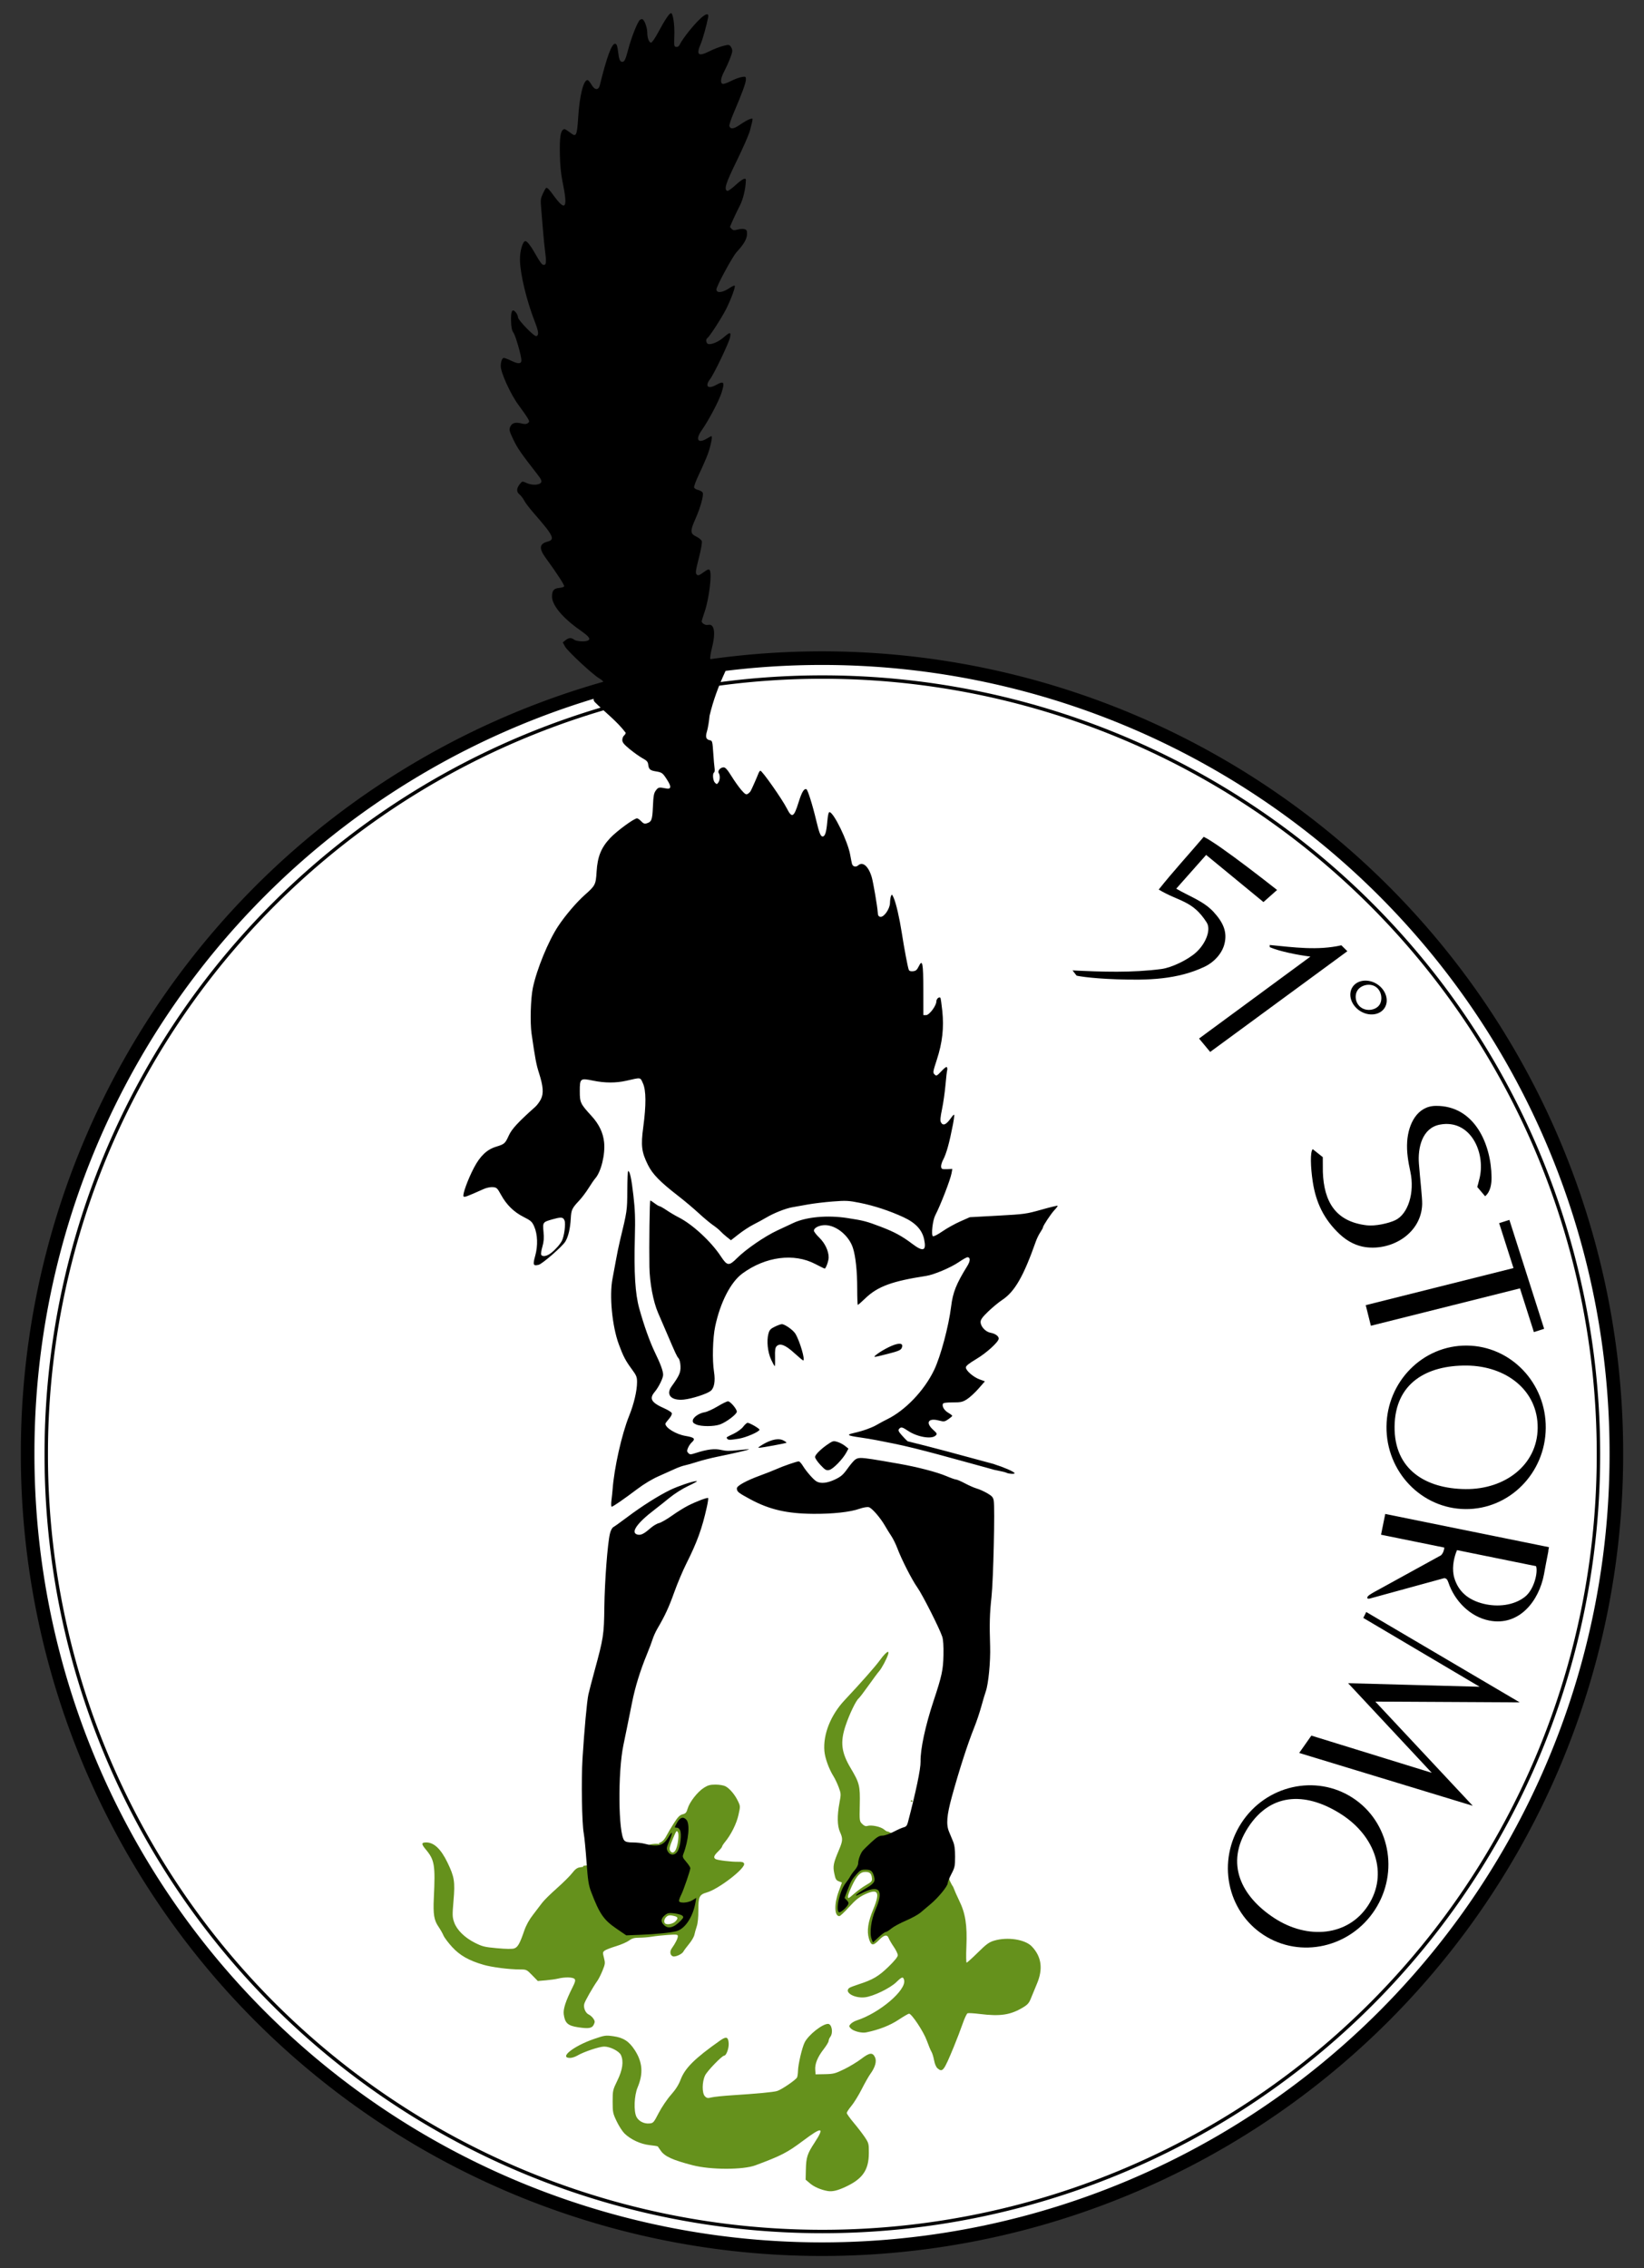 <?xml version="1.0" encoding="UTF-8" standalone="no"?>
<!-- Created with Inkscape (http://www.inkscape.org/) -->
<svg
   xmlns:dc="http://purl.org/dc/elements/1.1/"
   xmlns:cc="http://web.resource.org/cc/"
   xmlns:rdf="http://www.w3.org/1999/02/22-rdf-syntax-ns#"
   xmlns:svg="http://www.w3.org/2000/svg"
   xmlns="http://www.w3.org/2000/svg"
   xmlns:sodipodi="http://sodipodi.sourceforge.net/DTD/sodipodi-0.dtd"
   xmlns:inkscape="http://www.inkscape.org/namespaces/inkscape"
   id="svg2"
   sodipodi:version="0.32"
   inkscape:version="0.45.1"
   width="1450"
   height="2000"
   version="1.0"
   sodipodi:docbase="C:\Documents and Settings\Flanker\Desktop\Temporanei\Stemmi SA"
   sodipodi:docname="51°Stormo-Patch.svg"
   inkscape:output_extension="org.inkscape.output.svg.inkscape">
  <rect width="100%" height="100%" fill="#333333" stroke="none"/>
  <defs
     id="defs5" />
  <sodipodi:namedview
     inkscape:window-height="1005"
     inkscape:window-width="1280"
     inkscape:pageshadow="2"
     inkscape:pageopacity="0.0"
     guidetolerance="10.0"
     gridtolerance="10.0"
     objecttolerance="10.0"
     borderopacity="1.0"
     bordercolor="#666666"
     pagecolor="#ffffff"
     id="base"
     inkscape:zoom="0.404"
     inkscape:cx="725"
     inkscape:cy="1000"
     inkscape:window-x="0"
     inkscape:window-y="0"
     inkscape:current-layer="svg2"
     inkscape:showpageshadow="false"
     width="1450px"
     height="2000px" />
  <path
     sodipodi:type="arc"
     style="fill:#ffffff;fill-opacity:1;stroke:#000000;stroke-width:12;stroke-linecap:butt;stroke-linejoin:miter;stroke-miterlimit:4;stroke-dasharray:none;stroke-opacity:1"
     id="path5139"
     sodipodi:cx="735.36212"
     sodipodi:cy="1314.337"
     sodipodi:rx="700.62061"
     sodipodi:ry="700.62061"
     d="M 1435.983 1314.337 A 700.621 700.621 0 1 1  34.742,1314.337 A 700.621 700.621 0 1 1  1435.983 1314.337 z"
     transform="translate(-10.362,-32.549)" />
  <path
     transform="matrix(0.977,0,0,0.977,6.857,-1.772)"
     d="M 1435.983 1314.337 A 700.621 700.621 0 1 1  34.742,1314.337 A 700.621 700.621 0 1 1  1435.983 1314.337 z"
     sodipodi:ry="700.62061"
     sodipodi:rx="700.62061"
     sodipodi:cy="1314.337"
     sodipodi:cx="735.36212"
     id="path6110"
     style="fill:none;fill-opacity:1;stroke:#000000;stroke-width:3.072;stroke-linecap:butt;stroke-linejoin:miter;stroke-miterlimit:4;stroke-dasharray:none;stroke-opacity:1"
     sodipodi:type="arc" />
  <path
     style="fill:#65911c;fill-opacity:1"
     d="M 783.1,1456.56 C 782.025,1456.678 779.415,1459.293 776.131,1463.81 C 771.969,1469.536 759.643,1483.494 745.006,1499.091 C 732.652,1512.256 725.898,1529.191 727.1,1543.935 C 727.61,1550.186 731.109,1559.865 735.256,1566.466 C 736.511,1568.463 738.528,1572.721 739.725,1575.935 C 741.828,1581.579 741.85,1582.065 740.381,1589.81 C 738.262,1600.983 738.438,1610.051 740.881,1615.435 C 743.501,1621.208 743.375,1623.139 739.944,1631.247 C 734.99,1642.956 734.497,1645.509 735.85,1652.029 C 736.868,1656.933 737.473,1657.987 739.819,1658.872 L 742.6,1659.935 L 739.663,1667.935 C 735.603,1679.06 735.909,1689.591 740.288,1689.591 C 741.035,1689.591 744.884,1685.991 748.85,1681.591 C 754.41,1675.424 757.553,1672.893 762.506,1670.529 C 774.441,1664.833 776.54,1668.245 770.319,1683.247 C 765.564,1694.712 764.378,1702.615 766.413,1709.466 C 768.298,1715.816 770.026,1716.043 775.35,1710.591 C 779.837,1705.996 782.502,1705.514 783.85,1709.06 C 784.367,1710.42 786.375,1713.858 788.319,1716.685 C 790.263,1719.511 791.85,1722.813 791.85,1724.029 C 791.85,1725.483 789.029,1728.975 783.6,1734.247 C 774.945,1742.653 769.72,1745.723 757.256,1749.716 C 753.459,1750.933 749.788,1752.347 749.1,1752.872 C 744.174,1756.632 753.41,1762.193 762.85,1761.154 C 770.144,1760.351 785.06,1753.155 790.6,1747.747 C 795.5,1742.965 796.585,1742.668 797.413,1745.966 C 799.605,1754.701 775.81,1774.99 755.725,1781.497 C 753.729,1782.144 751.295,1783.543 750.319,1784.622 C 748.644,1786.473 748.648,1786.689 750.256,1788.466 C 752.563,1791.014 759.88,1792.943 764.006,1792.091 C 775.245,1789.771 784.885,1786.004 792.506,1780.966 C 796.991,1778.002 801.152,1775.591 801.756,1775.591 C 804.11,1775.591 814.602,1791.439 817.413,1799.247 C 818.966,1803.564 820.822,1808.021 821.538,1809.154 C 822.254,1810.286 823.294,1813.661 823.85,1816.654 C 824.482,1820.057 825.655,1822.746 826.975,1823.841 C 831.411,1827.52 832.429,1826.166 841.131,1805.091 C 843.857,1798.491 847.423,1789.18 849.069,1784.404 C 850.715,1779.628 852.667,1775.502 853.413,1775.216 C 854.158,1774.93 858.96,1775.21 864.069,1775.841 C 882.26,1778.089 891.161,1776.756 902.131,1770.185 C 906.372,1767.644 907.649,1766.192 909.256,1762.091 C 910.335,1759.341 912.712,1753.568 914.538,1749.279 C 920.111,1736.184 918.663,1725.386 910.1,1716.341 C 904.193,1710.101 888.629,1707.687 876.85,1711.185 C 872.348,1712.522 870.003,1714.233 862.444,1721.685 C 857.477,1726.581 853.027,1730.591 852.569,1730.591 C 852.111,1730.591 852.017,1724.179 852.35,1716.341 C 853.145,1697.618 851.516,1687.134 846.1,1676.091 C 844.078,1671.969 841.739,1666.632 840.631,1663.654 C 839.523,1662.182 838.6,1660.217 837.819,1658.654 C 837.518,1658.052 837.4,1657.264 837.1,1656.654 C 837.021,1656.492 836.933,1656.342 836.819,1656.216 C 836.794,1656.187 836.783,1656.15 836.756,1656.122 C 836.746,1656.113 836.736,1656.1 836.725,1656.091 C 836.644,1656.013 836.549,1655.956 836.444,1655.904 C 835.043,1655.203 832.575,1652.291 831.663,1650.466 C 830.932,1649.005 828.029,1645.915 826.194,1644.997 C 826.17,1644.986 819.488,1639.054 819.381,1638.841 C 818.73,1637.538 815.975,1637.579 815.975,1636.122 C 815.975,1633.987 811.329,1631.737 809.163,1630.654 C 805.677,1628.911 804.107,1626.798 800.944,1625.216 C 797.821,1623.655 796.477,1622.295 792.756,1620.435 C 791.485,1619.799 787.202,1616.341 786.631,1616.341 C 786.493,1616.341 786.32,1616.312 786.1,1616.247 C 786.04,1616.23 785.947,1616.207 785.881,1616.185 C 785.232,1615.968 784.365,1615.548 783.475,1615.06 C 782.37,1615.092 781.412,1614.556 779.819,1613.216 C 776.788,1610.666 768.564,1608.911 764.944,1610.06 C 763.523,1610.511 762.145,1609.98 760.444,1608.279 C 758.047,1605.882 758.018,1605.562 758.319,1591.466 C 758.679,1574.54 758.088,1572.215 750.256,1559.029 C 742.005,1545.134 740.936,1536.104 745.819,1521.529 C 749.146,1511.599 754.879,1499.658 757.256,1497.685 C 758.119,1496.969 762.05,1491.825 766.006,1486.247 C 769.962,1480.67 774.194,1474.966 775.413,1473.591 C 777.701,1471.01 782.042,1462.865 783.319,1458.747 C 783.744,1457.378 783.708,1456.666 783.288,1456.56 C 783.23,1456.545 783.172,1456.552 783.1,1456.56 z M 631.1,1573.591 C 626.393,1573.591 624.394,1574.132 620.819,1576.404 C 615.267,1579.931 608.186,1588.961 606.538,1594.654 C 605.492,1598.265 604.76,1599.104 602.038,1599.81 C 599.491,1600.47 597.856,1602.157 594.413,1607.529 C 591.995,1611.301 589.077,1616.213 587.944,1618.435 C 586.074,1622.101 584.063,1624.24 581.288,1625.091 C 581.297,1625.422 581.299,1625.745 581.288,1626.06 C 581.613,1626.192 581.638,1626.354 581.225,1626.56 C 581.257,1626.4 581.281,1626.239 581.288,1626.06 C 580.216,1625.625 575.849,1625.656 572.631,1626.622 C 572.609,1626.629 572.592,1626.647 572.569,1626.654 C 572.322,1626.729 572.081,1626.786 571.85,1626.872 C 571.806,1626.889 571.768,1626.918 571.725,1626.935 C 571.694,1626.947 571.662,1626.954 571.631,1626.966 C 571.417,1627.052 571.2,1627.15 571.006,1627.247 C 570.274,1627.613 569.007,1627.811 567.6,1627.904 C 567.131,1627.934 566.644,1627.954 566.163,1627.966 C 564.236,1628.016 562.324,1627.935 561.444,1627.935 C 560.561,1627.935 559.501,1628.209 558.444,1628.591 C 558.091,1628.718 557.728,1628.852 557.381,1628.997 C 555.995,1629.58 554.723,1630.264 553.944,1630.654 C 551.939,1631.656 550.164,1631.981 548.319,1632.622 C 548.011,1632.729 547.694,1632.837 547.381,1632.966 C 547.068,1633.095 546.766,1633.243 546.444,1633.404 C 543.809,1634.721 541.439,1635.546 538.913,1636.81 C 537.679,1637.427 533.178,1638.185 532.1,1638.185 C 531.94,1638.185 531.772,1638.191 531.6,1638.216 C 529.022,1638.588 525.282,1641.594 523.913,1642.279 C 523.351,1642.56 522.771,1642.851 522.194,1643.154 C 522.181,1643.16 522.175,1643.178 522.163,1643.185 C 521.597,1643.48 521.034,1643.769 520.444,1644.029 C 520.414,1644.042 520.38,1644.047 520.35,1644.06 C 520.077,1644.178 519.786,1644.302 519.506,1644.404 C 519.475,1644.415 519.444,1644.424 519.413,1644.435 C 519.133,1644.534 518.856,1644.639 518.569,1644.716 C 518.528,1644.727 518.485,1644.737 518.444,1644.747 C 518.165,1644.818 517.887,1644.86 517.6,1644.904 C 517.547,1644.912 517.497,1644.928 517.444,1644.935 C 517.279,1644.957 517.112,1644.954 516.944,1644.966 C 516.829,1644.974 516.717,1644.994 516.6,1644.997 C 516.537,1644.999 516.476,1644.997 516.413,1644.997 C 515.969,1644.997 515.223,1645.13 514.381,1645.31 L 514.35,1646.091 L 511.225,1646.591 C 508.998,1646.947 507.115,1648.372 504.694,1651.56 C 502.82,1654.026 496.702,1660.101 491.1,1665.06 C 485.499,1670.019 479.659,1675.795 478.131,1677.872 C 476.604,1679.949 473.012,1684.674 470.131,1688.372 C 466.649,1692.843 464.03,1697.604 462.319,1702.591 C 458.468,1713.811 456.702,1716.942 453.6,1718.029 C 451.783,1718.665 446.582,1718.604 438.475,1717.872 C 427.434,1716.876 425.383,1716.366 418.881,1713.091 C 409.782,1708.509 402.943,1701.77 400.569,1695.029 C 398.947,1690.423 398.904,1688.736 400.006,1675.872 C 401.439,1659.143 400.773,1654.988 394.725,1642.435 C 388.943,1630.434 382.82,1624.591 375.975,1624.591 C 371.555,1624.591 371.445,1625.915 375.506,1630.747 C 383.29,1640.008 384.029,1644.379 382.631,1673.591 C 381.942,1687.988 382.788,1693.153 386.788,1698.966 C 388.362,1701.254 390.32,1704.71 391.131,1706.622 C 391.943,1708.535 395.393,1713.124 398.819,1716.841 C 405.661,1724.265 413.487,1728.705 426.35,1732.466 C 433.795,1734.643 448.974,1736.591 458.6,1736.591 C 464.289,1736.591 464.536,1736.716 469.381,1741.685 L 474.35,1746.779 L 481.35,1746.185 C 485.2,1745.861 490.15,1745.16 492.35,1744.622 C 498.299,1743.169 505.416,1743.344 506.788,1744.997 C 507.717,1746.117 507.352,1747.647 505.038,1752.247 C 498.906,1764.437 496.59,1771.549 497.225,1776.185 C 498.286,1783.928 500.84,1786.226 509.975,1787.591 C 519.236,1788.975 522.174,1788.465 523.694,1785.279 C 524.847,1782.862 524.789,1782.146 523.381,1779.997 C 522.483,1778.627 520.69,1777 519.381,1776.404 C 516.397,1775.044 514.432,1770.466 515.319,1766.935 C 515.953,1764.41 522.751,1752.491 527.069,1746.341 C 528.133,1744.825 530.107,1740.833 531.475,1737.466 C 533.78,1731.793 533.876,1730.986 532.694,1726.372 C 531.513,1721.764 531.561,1721.266 533.381,1719.935 C 534.463,1719.144 538.981,1717.412 543.413,1716.06 C 547.845,1714.708 552.988,1712.465 554.85,1711.091 C 557.515,1709.125 559.456,1708.591 563.881,1708.591 C 566.974,1708.591 571.924,1708.19 574.913,1707.685 C 577.901,1707.18 584.288,1706.477 589.1,1706.154 C 597.001,1705.622 597.852,1705.756 597.85,1707.341 C 597.848,1709.194 595.601,1713.685 592.538,1717.935 C 590.538,1720.709 590.953,1724.041 593.444,1724.997 C 595.551,1725.806 601.498,1723.166 602.725,1720.872 C 603.283,1719.829 605.542,1716.771 607.756,1714.091 C 609.971,1711.411 612.066,1707.84 612.413,1706.154 C 612.759,1704.468 613.718,1701.066 614.538,1698.591 C 615.467,1695.785 615.988,1690.514 615.944,1684.591 C 615.854,1672.625 616.791,1670.582 623.288,1668.747 C 633.816,1665.774 657.819,1647.238 656.288,1643.247 C 655.797,1641.97 654.504,1641.571 651.006,1641.654 C 645.177,1641.792 632.757,1640.287 631.1,1639.247 C 629.047,1637.959 629.653,1636.175 633.35,1632.591 C 635.275,1630.725 636.85,1628.783 636.85,1628.279 C 636.85,1627.774 638.023,1625.942 639.444,1624.216 C 644.813,1617.696 649.612,1608.056 651.319,1600.372 C 653.028,1592.679 653.034,1592.607 650.788,1587.966 C 648.038,1582.286 643.521,1576.976 639.756,1575.029 C 638.215,1574.232 634.32,1573.591 631.1,1573.591 z M 803.538,1587.216 C 803.425,1587.716 803.306,1588.223 803.194,1588.716 C 803.949,1588.566 804.704,1588.416 805.475,1588.247 C 805.528,1588.236 805.578,1588.228 805.631,1588.216 C 805.586,1588.198 805.551,1588.171 805.506,1588.154 C 805.115,1588 804.736,1587.862 804.381,1587.685 C 804.076,1587.532 803.826,1587.371 803.538,1587.216 z M 596.975,1614.622 C 597.27,1614.629 597.536,1615.027 597.913,1615.622 C 599.041,1617.406 598.103,1625.87 596.288,1630.341 C 594.819,1633.956 592.463,1634.555 590.944,1631.716 C 590.19,1630.308 590.675,1628.055 593.006,1622.466 C 595.5,1616.488 596.326,1614.607 596.975,1614.622 z M 763.194,1650.591 C 767.152,1650.591 768.582,1651.927 769.038,1656.06 C 769.329,1658.705 768.783,1659.34 763.85,1662.185 C 760.825,1663.929 756.286,1667.202 753.756,1669.466 C 751.227,1671.73 748.864,1673.591 748.506,1673.591 C 747.1,1673.591 748.019,1670.148 751.225,1663.279 C 755.593,1653.919 758.724,1650.591 763.194,1650.591 z M 590.725,1688.904 C 591.439,1688.864 592.24,1688.963 593.256,1689.154 C 597.968,1690.038 598.571,1691.191 595.788,1694.154 C 593.598,1696.485 588.147,1697.544 586.538,1695.935 C 585.279,1694.676 585.859,1691.902 587.756,1690.185 C 588.647,1689.379 589.535,1688.969 590.725,1688.904 z M 730.288,1784.591 C 725.295,1784.591 713.107,1794.243 709.725,1800.872 C 707.441,1805.351 703.953,1820.236 703.819,1826.091 C 703.768,1828.291 703.412,1830.817 703.038,1831.716 C 702.16,1833.827 689.391,1842.57 685.413,1843.779 C 682.117,1844.78 667.681,1846.126 645.35,1847.56 C 637.65,1848.054 629.647,1848.9 627.538,1849.435 C 624.282,1850.26 623.412,1850.122 621.788,1848.497 C 619.064,1845.774 619.124,1835.727 621.913,1829.966 C 623.808,1826.05 636.835,1812.591 638.725,1812.591 C 640.623,1812.591 643.014,1805.959 642.694,1801.591 C 642.282,1795.984 640.531,1795.451 635.1,1799.279 C 612.847,1814.962 604.225,1823.5 600.381,1833.56 C 598.52,1838.43 595.945,1842.481 591.694,1847.279 C 588.373,1851.026 583.571,1858.141 581.006,1863.091 C 576.522,1871.746 576.198,1872.109 572.663,1872.404 C 568.001,1872.793 563.333,1870.396 561.381,1866.622 C 558.807,1861.643 559.338,1847.789 562.381,1840.56 C 567.509,1828.378 566.739,1818.34 559.881,1807.747 C 554.827,1799.939 549.814,1796.695 540.944,1795.466 C 534.191,1794.53 533.354,1794.651 524.038,1797.841 C 505.983,1804.023 492.607,1814.591 502.85,1814.591 C 504.436,1814.591 507.277,1813.672 509.163,1812.56 C 514.821,1809.221 528.632,1804.591 532.913,1804.591 C 538.101,1804.591 546.107,1808.645 547.663,1812.06 C 550.186,1817.598 549.163,1825.001 544.6,1834.372 C 540.465,1842.865 540.35,1843.362 540.35,1853.091 C 540.35,1862.512 540.557,1863.525 543.944,1870.591 C 545.921,1874.716 549.026,1879.506 550.819,1881.247 C 556.293,1886.565 565.039,1890.631 572.85,1891.466 C 576.682,1891.876 579.97,1892.409 580.163,1892.654 C 580.356,1892.898 581.511,1894.57 582.756,1896.372 C 586.286,1901.483 593.143,1904.618 610.85,1909.216 C 626.814,1913.362 655.355,1913.389 666.35,1909.279 C 689.294,1900.703 694.276,1898.134 708.35,1887.591 C 725.226,1874.949 727.558,1875.378 718.35,1889.466 C 711.937,1899.278 711.01,1902.197 710.756,1913.529 L 710.569,1921.966 L 714.475,1925.279 C 718.103,1928.348 723.937,1930.875 729.85,1931.935 C 734.005,1932.679 738.446,1931.664 745.569,1928.372 C 760.827,1921.321 766.267,1913.491 766.319,1898.497 C 766.347,1890.279 766.22,1889.685 762.756,1884.497 C 760.767,1881.518 756.38,1875.82 753.006,1871.81 C 749.633,1867.8 746.85,1863.896 746.85,1863.154 C 746.85,1862.411 748.685,1859.607 750.913,1856.935 C 753.14,1854.263 757.209,1847.694 759.944,1842.31 C 762.679,1836.926 766.136,1830.791 767.663,1828.685 C 771.949,1822.767 773.416,1817.505 771.725,1813.966 C 769.618,1809.557 766.897,1809.879 759.725,1815.372 C 756.217,1818.059 749.447,1822.161 744.663,1824.497 C 736.74,1828.365 735.221,1828.78 727.663,1828.935 L 719.35,1829.091 L 719.038,1825.185 C 718.608,1819.933 721.085,1813.835 726.444,1806.935 C 728.879,1803.799 730.85,1800.521 730.85,1799.622 C 730.85,1798.724 731.511,1797.096 732.319,1796.029 C 735.049,1792.419 733.662,1784.591 730.288,1784.591 z "
     id="path2167" />
  <path
     style="fill:#000000;fill-opacity:1"
     d="M 591.844,11.594 C 590.404,11.594 586.33,17.649 580.906,27.844 C 578.035,33.24 575.076,37.594 574.281,37.594 C 572.438,37.594 570.875,33.524 570.875,28.656 C 570.875,24.632 568.628,18.166 566.844,17.062 C 566.261,16.703 565.171,16.927 564.406,17.562 C 562.229,19.369 556.818,33.102 553.938,44.094 C 551.924,51.776 550.885,54.165 549.469,54.438 C 547.061,54.901 546.152,53.301 545.375,47.156 C 544.488,40.145 543.963,38.594 542.406,38.594 C 539.457,38.594 535.026,50.722 529.062,75.094 C 527.901,79.839 524.532,79.637 521.688,74.656 C 520.414,72.427 518.83,70.598 518.156,70.594 C 514.59,70.571 511.145,84.465 509.938,103.75 C 508.998,118.762 508.187,120.819 504.375,118.031 C 498.017,113.382 497.883,113.326 496.469,114.5 C 494.226,116.361 493.542,122.214 493.812,136.594 C 493.979,145.453 494.766,153.531 496.125,160.094 C 501.073,183.979 498.957,187.116 488.062,172.094 C 484.547,167.246 483.016,165.626 481.812,165.594 C 481.494,165.585 480.182,167.807 478.906,170.531 C 476.874,174.87 476.661,176.389 477.25,182.781 C 477.62,186.795 478.348,195.719 478.875,202.594 C 479.402,209.469 480.345,218.853 480.969,223.438 C 482.141,232.058 481.58,234.458 478.594,233.312 C 477.804,233.01 475.433,229.695 473.344,225.938 C 468.608,217.421 465.026,212.594 463.406,212.594 C 461,212.594 458.405,221.649 458.594,229.438 C 458.899,242.024 464.435,264.973 471.531,283.219 C 475.13,292.472 475.475,295.561 473.031,296.375 C 471.206,296.983 456.875,282.265 456.875,279.781 C 456.875,278.702 456.03,276.767 454.969,275.469 C 451.845,271.646 450.462,274.163 450.75,283.188 C 450.93,288.818 451.488,291.481 452.906,293.438 C 454.763,296 459.875,313.858 459.875,317.75 C 459.875,320.902 456.985,321.063 451.25,318.25 C 448.276,316.792 445.177,315.594 444.375,315.594 C 442.888,315.594 441.709,318.771 441.656,322.844 C 441.583,328.462 450.395,347.775 457.281,357.062 C 460.556,361.479 464.152,366.608 465.25,368.469 C 467.122,371.641 467.136,371.952 465.531,373.125 C 464.263,374.052 462.794,374.116 459.875,373.375 C 454.539,372.021 451.39,372.974 449.969,376.406 C 448.916,378.949 449.211,380.167 452.812,387.688 C 456.46,395.305 459.37,399.508 473.812,418.062 C 477.335,422.588 478.044,424.12 477.219,425.438 C 475.732,427.812 469.292,428.087 464.594,425.969 C 460.672,424.2 460.629,424.179 458.75,426.5 C 455.473,430.547 455.28,433.517 458.156,435.938 C 459.558,437.117 461.428,439.56 462.312,441.344 C 463.197,443.128 466.79,447.872 470.281,451.875 C 488.319,472.557 489.876,475.717 482.906,477.594 C 475.62,479.556 475.205,483.574 481.406,492.094 C 491.242,505.609 497.941,515.911 497.594,516.969 C 497.391,517.586 495.47,518.241 493.312,518.406 C 488.516,518.774 486.875,520.716 486.875,526.094 C 486.875,533.583 496.24,544.842 511.219,555.375 C 519.423,561.144 521.105,563.216 518.781,564.688 C 516.574,566.085 508.572,565.677 506.438,564.062 C 503.819,562.082 501.576,562.228 498.75,564.531 L 496.375,566.438 L 498.344,570.094 C 500.436,574.016 522.716,594.773 528.406,598.094 C 533.682,601.172 533.968,603.7 529.281,605.5 C 528.899,606.462 528.424,607.351 527.688,607.719 C 527.29,607.917 525.461,612.11 525.25,612.531 C 524.476,614.08 522.824,615.867 523.812,617.844 C 523.982,618.182 524.201,618.528 524.406,618.875 C 532.963,627.52 544.045,635.752 551.875,646.156 C 551.875,646.809 551.2,647.909 550.375,648.594 C 549.55,649.278 548.875,651.045 548.875,652.531 C 548.875,654.649 550.32,656.406 555.5,660.656 C 559.136,663.64 564.199,667.24 566.75,668.625 C 570.439,670.627 571.449,671.753 571.719,674.125 C 572.188,678.263 573.351,679.328 578.188,680.125 C 583.915,681.069 584.408,681.44 588.312,687.5 C 592.322,693.723 592.086,696.091 587.5,695.219 C 581.175,694.016 580.658,694.102 578.531,696.906 C 576.724,699.289 576.297,701.505 575.875,711.125 C 575.349,723.103 574.771,724.679 570.156,726.062 C 568.495,726.56 567.294,726.058 565.531,724.156 C 564.224,722.746 562.568,721.594 561.844,721.594 C 559.211,721.594 543.891,732.836 538.125,739 C 530.156,747.518 526.999,755.37 526.188,768.688 C 525.495,780.047 525.045,780.887 515.906,789 C 508.414,795.651 498.527,807.258 492.281,816.688 C 483.604,829.786 473.361,854.777 469.969,871.094 C 468.025,880.445 467.423,901.684 468.844,911.5 C 472.096,933.971 472.991,938.644 475.375,946.094 C 479.167,957.942 479.615,964.248 477.031,969.312 C 475.877,971.574 473.682,974.544 472.156,975.906 C 456.991,989.45 451.439,995.441 448.812,1001.156 C 445.483,1008.4 445.027,1008.821 437.562,1011.125 C 429.41,1013.641 423.47,1019.294 418,1029.719 C 412.566,1040.076 407.622,1053.747 408.875,1055 C 409.721,1055.846 411.599,1055.141 426.688,1048.406 C 429.148,1047.308 432.599,1046.607 434.688,1046.781 C 438.061,1047.063 438.639,1047.59 441.875,1053.5 C 446.718,1062.343 453.21,1068.73 461.812,1073.062 C 468.228,1076.293 469.277,1077.238 471.125,1081.406 C 474.194,1088.328 474.548,1098.424 472.031,1107.406 C 469.81,1115.336 470.252,1116.484 475.125,1115.25 C 478.383,1114.425 495.993,1099.088 498.594,1094.812 C 501.268,1090.415 502.916,1083.44 503.438,1074.219 C 503.858,1066.764 504.5,1065.38 510.875,1058.594 C 513.2,1056.119 516.927,1051.169 519.156,1047.594 C 521.385,1044.019 524.019,1040.201 525,1039.094 C 530.162,1033.269 533.923,1017.88 532.812,1007.156 C 531.949,998.811 528.374,991.305 521.75,984.062 C 511.884,973.274 511.382,972.289 511.375,962.219 C 511.367,950.829 511.758,950.526 523.094,952.875 C 533.375,955.006 543.24,955.042 552.375,952.969 C 565.688,949.947 564.587,949.765 567.062,955.219 C 569.891,961.452 569.978,974.296 567.344,993.906 C 565.141,1010.297 565.865,1015.889 571.531,1027.281 C 575.569,1035.399 582.165,1042.127 598.469,1054.75 C 603.919,1058.969 611.975,1065.779 616.375,1069.844 C 620.775,1073.909 626.4,1078.592 628.875,1080.281 C 631.35,1081.97 634.275,1084.369 635.375,1085.594 C 636.475,1086.818 639.026,1089.129 641.031,1090.719 L 644.688,1093.594 L 651.531,1088.25 C 655.301,1085.301 661.138,1081.478 664.5,1079.781 C 667.863,1078.084 673.038,1075.283 676,1073.531 C 682.659,1069.593 692.903,1065.532 698.875,1064.5 C 701.35,1064.072 707.425,1063.001 712.375,1062.094 C 717.325,1061.186 727.225,1059.99 734.375,1059.438 C 746.199,1058.523 748.37,1058.625 758.375,1060.625 C 770.962,1063.14 784.606,1067.628 796.906,1073.312 C 807.54,1078.226 813.331,1084.473 815.094,1092.875 C 817.224,1103.031 814.317,1104.117 804.625,1096.781 C 795.618,1089.964 788.93,1086.321 776.875,1081.719 C 764.27,1076.907 761.586,1076.224 747.375,1074.031 C 729.724,1071.309 711.077,1073.009 699.625,1078.406 C 697.284,1079.509 691,1082.453 685.656,1084.938 C 674.566,1090.093 657.91,1101.527 650.125,1109.312 C 642.928,1116.509 641.404,1116.34 635.812,1107.844 C 627.147,1094.678 610.714,1079.517 598.375,1073.312 C 595.625,1071.93 590.974,1069.17 588.031,1067.188 C 585.088,1065.204 582.25,1063.594 581.719,1063.594 C 581.187,1063.594 579.272,1062.469 577.469,1061.094 C 575.666,1059.719 573.905,1058.594 573.562,1058.594 C 572.966,1058.594 572.442,1098.267 572.781,1117.094 C 573.036,1131.243 576.143,1147.763 580.406,1157.594 C 582.434,1162.269 586.025,1170.594 588.375,1176.094 C 595.889,1193.678 596.989,1196.049 598.5,1197.719 C 599.351,1198.659 600.074,1201.639 600.188,1204.719 C 600.39,1210.243 599.148,1213.04 592.281,1222.562 C 587.008,1229.875 592.083,1235.257 603.156,1234.094 C 610.433,1233.33 623.339,1229.164 626.781,1226.469 C 629.951,1223.988 631.048,1217.755 629.75,1209.594 C 628.118,1199.332 628.608,1179.848 630.781,1169.594 C 635.287,1148.331 644.479,1130.474 654.812,1122.906 C 675.205,1107.973 700.204,1104.707 719.031,1114.531 C 723.299,1116.758 727.044,1118.594 727.375,1118.594 C 728.432,1118.594 730.875,1111.77 730.875,1108.812 C 730.875,1103.102 727.675,1096.265 722.719,1091.438 C 720.064,1088.852 717.875,1086.035 717.875,1085.188 C 717.875,1082.576 722.723,1080.203 727.906,1080.281 C 737.643,1080.428 748.784,1089.598 752.25,1100.312 C 754.679,1107.823 756.066,1120.872 756.062,1136.344 C 756.061,1144.181 756.305,1150.594 756.625,1150.594 C 756.945,1150.594 759.955,1147.943 763.312,1144.719 C 774.143,1134.319 786.936,1129.644 816.875,1125.062 C 823.716,1124.015 838.576,1117.732 845.625,1112.906 C 849.086,1110.537 852.52,1108.594 853.281,1108.594 C 855.978,1108.594 855.93,1111.835 853.156,1116.312 C 843.397,1132.062 840.42,1139.493 838.875,1152.094 C 836.747,1169.448 829.626,1196.068 823.906,1208 C 815.198,1226.167 798.425,1243.724 782.281,1251.562 C 777.379,1253.943 772.332,1257.049 770.656,1257.781 C 767.539,1259.143 762.733,1261.367 752.469,1263.719 C 749.729,1264.347 748.448,1264.862 748.875,1265.375 C 749.412,1266.02 752.641,1266.659 758.875,1267.531 C 768.763,1268.915 778.502,1270.919 788.281,1272.906 C 810.615,1277.445 840.438,1286.073 874.562,1295.375 C 875.777,1295.811 877.369,1296.19 879.562,1296.594 C 883.307,1297.283 887.05,1298.226 887.875,1298.688 C 889.484,1299.589 894.875,1299.899 894.875,1299.094 C 894.875,1297.736 884.467,1293.446 877.156,1291.188 C 877.136,1291.176 877.114,1291.167 877.094,1291.156 C 876.926,1291.068 876.751,1290.985 876.562,1290.938 C 875.808,1290.732 875.125,1290.548 874.375,1290.344 C 846.185,1282.662 820.911,1275.829 800.469,1270.844 C 799.168,1269.673 797.225,1267.666 795.562,1265.781 C 792.494,1262.303 791.984,1261.18 792.938,1260.031 C 794.614,1258.011 795.809,1258.235 800.719,1261.562 C 808.731,1266.992 821.385,1269.266 825.062,1265.938 C 826.814,1264.352 826.697,1264.115 822.781,1260.5 C 816.149,1254.377 818.808,1250.184 827.844,1252.5 C 832.669,1253.737 833.139,1253.662 836.406,1251.438 C 838.306,1250.144 839.871,1248.795 839.875,1248.438 C 839.879,1248.079 838.283,1246.863 836.344,1245.719 C 832.801,1243.628 830.74,1240.169 831.625,1237.844 C 831.952,1236.984 834.644,1236.594 840.281,1236.594 C 847.568,1236.594 848.985,1236.268 852.938,1233.75 C 855.383,1232.192 859.92,1228.025 863.031,1224.469 L 868.688,1218 L 864.031,1216.312 C 858.583,1214.35 851.875,1208.548 851.875,1205.781 C 851.875,1204.414 854.584,1202.234 861.156,1198.312 C 870.231,1192.897 880.875,1183.175 880.875,1180.312 C 880.875,1178.142 877.757,1175.916 873.688,1175.188 C 869.245,1174.392 864.875,1169.685 864.875,1165.688 C 864.875,1163.59 866.493,1161.348 871.625,1156.406 C 875.337,1152.831 880.906,1148.235 884,1146.188 C 895.001,1138.907 902.778,1125.392 913.625,1094.594 C 914.497,1092.119 916.244,1088.54 917.531,1086.625 C 918.818,1084.71 919.875,1082.761 919.875,1082.312 C 919.875,1080.876 926.972,1070.192 930.156,1066.844 C 931.848,1065.064 933.053,1063.428 932.812,1063.188 C 932.572,1062.947 926.132,1064.5 918.5,1066.656 C 905.2,1070.415 903.596,1070.647 880,1071.938 L 855.375,1073.281 L 846.969,1077 C 842.347,1079.036 835.294,1082.945 831.281,1085.719 C 827.133,1088.586 823.476,1090.472 822.812,1090.062 C 821.129,1089.022 822.575,1076.108 824.875,1071.656 C 829.645,1062.425 838.233,1040.246 839.281,1034.438 L 839.938,1030.75 L 835.156,1030.938 C 830.907,1031.084 830.346,1030.837 830.062,1028.844 C 829.887,1027.611 830.65,1024.911 831.75,1022.844 C 834.687,1017.325 837.298,1007.971 840.438,991.75 C 841.325,987.166 841.823,983.198 841.562,982.938 C 841.302,982.677 840.058,983.962 838.781,985.781 C 834.558,991.795 831.729,993.031 829.906,989.625 C 829.121,988.159 829.373,985.129 830.875,977.938 C 831.988,972.608 833.337,963.059 833.906,956.688 C 834.476,950.316 835.138,944.531 835.375,943.844 C 835.612,943.156 835.572,941.977 835.281,941.219 C 834.915,940.265 833.413,941.264 830.375,944.469 C 826.257,948.812 825.876,948.986 824.281,947.406 C 822.682,945.823 822.813,945.05 826.281,934.406 C 831.192,919.331 832.656,906.282 831.094,891.344 C 830.458,885.264 829.7,880.075 829.438,879.812 C 828.268,878.643 825.875,880.773 825.875,882.969 C 825.875,886.785 819.666,895.094 816.812,895.094 L 814.406,895.094 L 814.375,872.844 C 814.311,848.813 813.609,845.373 810.25,852.25 C 808.755,855.31 807.745,856.163 805.25,856.406 C 803,856.625 801.958,856.213 801.469,854.938 C 800.601,852.677 797.477,836.148 795.375,822.594 C 793.359,809.595 790.401,796.73 788.281,791.812 C 786.848,788.487 786.582,788.308 785.844,790.094 C 785.389,791.194 785.007,793.927 784.969,796.156 C 784.878,801.399 779.708,808.864 776.5,808.406 C 774.794,808.163 774.339,807.306 774.125,804.094 C 773.781,798.924 770.225,778.128 768.906,773.594 C 766.088,763.905 760.962,759.389 756.938,763.031 C 754.924,764.853 752.192,764.215 751.469,761.75 C 751.201,760.838 750.48,757.264 749.875,753.812 C 747.777,741.848 735.273,716.094 731.562,716.094 C 730.796,716.094 730.133,719.109 729.656,724.594 C 728.845,733.918 727.673,737.594 725.531,737.594 C 723.789,737.594 722.523,734.446 719.938,723.594 C 716.63,709.712 712.403,696.27 711.219,695.875 C 709.124,695.177 707.138,698.488 704.406,707.281 C 700.204,720.808 698.489,721.725 694,712.844 C 689.898,704.728 672.251,679.594 670.656,679.594 C 670.198,679.594 669.41,680.749 668.875,682.156 C 667.584,685.551 663.075,695.724 662.062,697.531 C 661.621,698.319 660.457,699.444 659.5,700.031 C 658.058,700.915 657.086,700.323 653.844,696.594 C 651.692,694.119 647.786,688.621 645.156,684.375 C 641.689,678.775 639.801,676.646 638.281,676.625 C 635.417,676.585 632.69,679.702 633.906,681.625 C 635.256,683.759 635.09,687.912 633.562,690 C 632.328,691.689 632.139,691.701 630.562,690.125 C 628.771,688.334 628.25,682.09 629.812,681.125 C 630.326,680.807 630.528,679.09 630.25,677.312 C 629.972,675.535 629.436,669.363 629.062,663.594 C 628.453,654.164 628.173,653.092 626.375,652.781 C 622.711,652.148 621.954,649.993 623.562,644.812 C 624.367,642.222 625.39,636.044 625.844,631.094 C 629.014,617.682 633.679,605.084 639.625,592.281 C 640.642,590.091 640.373,590.273 639.625,587.938 C 638.751,585.21 634.373,583.893 631.438,583.25 C 628.738,582.659 627.076,582.552 626.469,580.969 C 626.143,580.119 626.775,575.903 627.875,571.594 C 631.447,557.605 630.062,549.588 624.312,551.031 C 622.207,551.56 618.857,549.561 618.875,547.781 C 618.879,547.408 620.035,543.719 621.438,539.594 C 625.415,527.89 628.097,506.08 625.969,502.719 C 625.263,501.605 624.185,501.987 620.469,504.656 C 616.458,507.536 615.638,507.776 614.438,506.531 C 613.252,505.302 613.55,503.196 616.375,492.125 C 618.353,484.373 619.394,478.35 618.969,477.125 C 618.578,475.999 616.363,474.211 614.062,473.125 C 608.734,470.61 608.608,468.184 613.281,457.719 C 617.78,447.644 620.897,436.393 619.75,434.344 C 619.264,433.475 617.496,432.432 615.812,432.062 C 614.129,431.693 612.502,430.725 612.188,429.906 C 611.873,429.088 613.913,423.617 616.719,417.75 C 619.524,411.883 622.925,404.079 624.281,400.406 C 626.758,393.7 628.631,384.594 627.531,384.594 C 627.207,384.594 625.457,385.496 623.656,386.594 C 615.678,391.458 613.051,387.791 618.719,379.688 C 625.148,370.496 634.093,353.566 636.469,346.094 C 639.38,336.937 638.467,335.593 631.906,339.281 C 624.414,343.493 621.38,340.726 626.344,334.219 C 629.875,329.588 643.114,301.879 643.938,297.375 C 644.813,292.587 643.816,292.589 638.344,297.406 C 633.749,301.451 627.091,304.256 624.469,303.25 C 622.709,302.575 622.322,299.072 623.906,298.094 C 625.729,296.967 636.529,280.251 640.406,272.562 C 644.944,263.563 649.067,252.222 647.938,251.812 C 647.488,251.65 645.396,252.648 643.312,254.062 C 637.305,258.139 631.875,258.695 631.875,255.219 C 631.875,252.362 646.172,226.002 649.844,222.094 C 655.961,215.581 658.875,210.513 658.875,206.375 C 658.875,203.259 658.481,202.528 656.5,202.031 C 655.189,201.702 652.493,201.887 650.5,202.438 C 647.631,203.23 646.557,203.119 645.375,201.938 C 644.554,201.116 643.875,200.326 643.875,200.156 C 643.875,199.364 649.375,187.391 652.469,181.438 C 655.49,175.623 657.655,166.481 657.844,158.844 C 657.908,156.232 654.651,157.789 648.812,163.156 C 645.484,166.216 642.217,168.558 641.562,168.344 C 638.281,167.267 639.924,161.998 649.844,141.719 C 655.406,130.347 660.633,118.349 661.469,115.062 C 664.47,103.262 664.464,104.217 661.594,104.938 C 660.179,105.293 656.328,107.444 653.031,109.719 C 647.084,113.823 644.44,114.239 643.281,111.219 C 642.981,110.437 644.723,105.13 647.156,99.438 C 654.555,82.124 657.875,73.059 657.875,70.125 C 657.875,67.454 657.708,67.363 654.125,67.938 C 652.062,68.268 647.781,69.861 644.594,71.5 C 641.406,73.139 638.143,74.244 637.344,73.938 C 635.064,73.063 635.621,68.861 638.844,62.719 C 642.494,55.76 645.875,47.116 645.875,44.75 C 645.875,43.775 645.267,42.111 644.5,41.062 C 643.202,39.287 642.735,39.241 637.75,40.5 C 634.804,41.244 629.373,43.376 625.688,45.219 C 615.887,50.12 613.85,48.472 617.938,38.938 C 619.776,34.649 623.074,22.913 624.562,15.344 C 625.839,8.853 618.346,14.227 607.719,27.438 C 604.384,31.583 600.941,36.503 600.062,38.344 C 598.909,40.763 597.915,41.586 596.438,41.375 C 594.51,41.099 594.407,40.544 594.75,31.406 C 595.105,21.95 593.589,11.594 591.844,11.594 z M 1061.688,737.875 C 1048.496,753.423 1034.655,768.417 1021.975,784.386 C 1040.089,795.231 1051.842,793.784 1064.344,813.5 C 1068.358,819.83 1063.432,832.202 1054.781,839.938 C 1047.63,846.332 1033.492,853.235 1024.375,854.438 C 998.394,857.866 972.084,856.937 945.969,855.687 C 945.969,855.687 949.578,860.313 949.578,860.313 C 949.578,860.313 959.644,862.636 985.281,863.531 C 1011.878,864.46 1038.617,863.919 1062.875,852.219 C 1070.505,848.539 1077.65,841.115 1079.875,832.625 C 1082.646,822.053 1079.112,813.701 1070.5,804.25 C 1061.57,794.45 1048.377,790.135 1037.437,783.594 C 1037.437,783.594 1063.813,753.844 1063.813,753.844 C 1063.813,753.844 1114.375,795.406 1114.375,795.406 C 1114.375,795.406 1126.375,784.75 1126.375,784.75 C 1126.375,784.75 1075.393,744.36 1061.688,737.875 z M 1119.812,833.25 C 1119.812,833.25 1119.936,835.195 1119.936,835.195 C 1128.408,838.856 1144.293,842.064 1155.767,843.499 C 1155.767,843.499 1057.562,915.75 1057.562,915.75 C 1057.562,915.75 1067.375,927.562 1067.375,927.562 L 1188.375,838.75 C 1188.375,838.75 1183.074,833.53 1183.074,833.53 C 1162.082,838.305 1140.922,835.289 1119.812,833.25 z M 1266.25,975.125 C 1249.916,975.334 1242.167,991.075 1241.125,1006.531 C 1240.508,1015.683 1242.042,1024.419 1243.938,1033.25 C 1247.877,1051.605 1241.952,1070.547 1230.594,1075.938 C 1224.703,1078.733 1212.975,1081.303 1205.531,1080.438 C 1177.942,1077.23 1167.713,1059.66 1166.75,1033.438 L 1166.688,1020.312 C 1166.688,1020.312 1157.812,1013.281 1157.812,1013.281 C 1155.499,1015.573 1155.851,1028.783 1157.812,1041.844 C 1160.624,1060.567 1167.862,1075.37 1181.594,1088.25 C 1188.903,1095.107 1196.926,1098.671 1204.375,1099.688 C 1228.24,1102.944 1253.745,1087.086 1254.344,1061.688 C 1254.473,1056.211 1252.503,1039.399 1251.469,1026.094 C 1250.381,1012.101 1254.281,994.557 1270.031,991.625 C 1296.626,986.675 1310.15,1015.58 1305.125,1038.219 C 1304.28,1042.025 1302.937,1046.631 1302.937,1046.631 C 1302.937,1046.631 1309.856,1054.801 1309.856,1054.801 C 1314.681,1050.837 1315.582,1043.781 1315.531,1038.094 C 1315.273,1008.935 1300.533,974.686 1266.25,975.125 z M 554,1032.594 C 553.654,1032.595 553.341,1040.357 553.281,1049.844 C 553.168,1067.683 553.166,1067.608 546.781,1094.094 C 545.72,1098.494 544.192,1105.919 543.375,1110.594 C 542.558,1115.269 541.155,1122.83 540.25,1127.406 C 537.302,1142.313 539.877,1169.3 545.781,1185.312 C 549.709,1195.964 551.685,1199.746 557.281,1207.344 C 561.318,1212.825 561.875,1214.207 561.875,1218.625 C 561.875,1226.264 559.171,1237.838 554.875,1248.5 C 548.335,1264.73 541.685,1294.414 540.281,1313.594 C 540.14,1315.519 539.701,1319.681 539.312,1322.844 C 538.917,1326.068 539.001,1328.575 539.5,1328.562 C 540.656,1328.533 550.187,1321.963 562.281,1312.844 C 568.25,1308.344 575.424,1304.067 581.156,1301.562 C 586.239,1299.342 592.625,1296.466 595.375,1295.188 C 598.125,1293.909 601.95,1292.547 603.875,1292.156 C 605.8,1291.766 610.75,1290.364 614.875,1289.031 C 619,1287.699 626.875,1285.679 632.375,1284.562 C 646.525,1281.689 660.953,1278.328 660.594,1277.969 C 660.426,1277.801 656.039,1278.134 650.844,1278.719 C 643.586,1279.535 640.135,1279.478 636.031,1278.5 C 630.317,1277.138 623.806,1277.934 613.531,1281.25 C 609.153,1282.663 608.522,1282.679 607.125,1281.281 C 605.825,1279.981 605.771,1279.233 606.812,1276.719 C 607.494,1275.072 608.919,1272.95 609.969,1272 C 613.684,1268.638 612.606,1267.497 604.5,1266.125 C 596.264,1264.73 586.875,1259.015 586.875,1255.406 C 586.875,1254.998 588.292,1253.07 590,1251.125 C 591.863,1249.003 592.856,1246.959 592.5,1246.031 C 592.174,1245.181 589.332,1243.36 586.188,1241.969 C 574.406,1236.759 572.376,1233.359 577.438,1227.344 C 580.926,1223.198 584.875,1215.177 584.875,1212.25 C 584.875,1208.964 582.582,1202.672 577.812,1192.875 C 573.204,1183.409 567.948,1168.7 563.781,1153.594 C 560.225,1140.701 559.099,1122.389 559.938,1091.094 C 560.386,1074.358 560.12,1066.845 558.656,1054.094 C 556.946,1039.196 555.518,1032.589 554,1032.594 z M 494.406,1073.688 C 496.435,1073.677 497.276,1074.522 497.969,1076.344 C 499.069,1079.238 497.612,1090.12 495.594,1094.094 C 494.023,1097.187 490.071,1101.67 486.156,1104.781 C 482.355,1107.802 478.149,1108.481 477.281,1106.219 C 476.989,1105.458 477.502,1102.297 478.406,1099.188 C 479.634,1094.964 479.883,1091.672 479.375,1086.25 C 478.583,1077.798 478.714,1077.603 487.031,1075.219 C 490.53,1074.216 492.828,1073.696 494.406,1073.688 z M 689.562,1167.594 C 688.672,1167.594 685.905,1168.598 683.406,1169.812 C 679.609,1171.657 678.655,1172.672 677.75,1176.031 C 676.043,1182.37 677.088,1192.269 680.125,1198.844 C 681.586,1202.006 683.023,1204.594 683.312,1204.594 C 683.602,1204.594 683.716,1201.004 683.594,1196.625 C 683.418,1190.325 683.715,1188.317 685.031,1187 C 687.97,1184.057 692.725,1185.912 700.594,1193.094 C 704.506,1196.665 708.025,1199.594 708.406,1199.594 C 710.433,1199.594 705.428,1182.445 701.531,1176.031 C 699.543,1172.759 692.223,1167.594 689.562,1167.594 z M 792.938,1184.875 C 792.05,1184.923 790.941,1185.152 789.656,1185.531 C 785.17,1186.854 777.129,1191.177 772.875,1194.562 C 769.654,1197.125 770.252,1197.061 783.312,1193.719 C 792.112,1191.467 794.459,1190.492 795.25,1188.719 C 796.442,1186.047 795.6,1184.73 792.938,1184.875 z M 642.062,1235.625 C 641.14,1235.634 637,1237.644 632.875,1240.125 C 628.75,1242.606 623.655,1244.915 621.562,1245.25 C 616.63,1246.039 611.471,1249.571 611.062,1252.406 C 610.815,1254.124 611.509,1254.953 614.062,1256.062 C 618.45,1257.968 629.535,1257.968 634.938,1256.062 C 640.512,1254.095 649.875,1247.025 649.875,1244.781 C 649.875,1242.366 644.104,1235.604 642.062,1235.625 z M 659.375,1254.594 C 658.685,1254.594 656.936,1256.149 655.5,1258.031 C 654.043,1259.941 650.369,1262.649 647.156,1264.188 C 640.13,1267.552 640.548,1267.243 641.344,1268.531 C 642.16,1269.852 643.715,1269.866 651.75,1268.562 C 658.068,1267.537 669.875,1262.376 669.875,1260.656 C 669.875,1259.598 661.206,1254.594 659.375,1254.594 z M 685.938,1269.094 C 681.501,1269.222 675.855,1271.446 669.875,1275.531 C 668.542,1276.442 668.542,1276.562 669.875,1276.562 C 672.078,1276.563 693.156,1272.657 693.656,1272.156 C 693.891,1271.922 692.612,1271.008 690.844,1270.094 C 689.687,1269.496 688.331,1269.148 686.812,1269.094 C 686.528,1269.084 686.233,1269.085 685.938,1269.094 z M 735.688,1270.812 C 734.326,1270.818 733.187,1271.47 730.875,1273 C 724.364,1277.309 718.875,1282.664 718.875,1284.75 C 718.875,1285.81 721.001,1288.947 723.594,1291.719 C 727.755,1296.168 728.663,1296.704 731.344,1296.188 C 734.623,1295.555 743.239,1286.752 746.5,1280.719 L 748.312,1277.344 L 745.344,1274.969 C 743.709,1273.65 740.704,1272.062 738.656,1271.438 C 737.389,1271.051 736.504,1270.809 735.688,1270.812 z M 759.125,1285.594 C 756.558,1285.613 755.493,1286.179 754.188,1287.094 C 753.017,1287.914 750.007,1291.474 747.469,1295.031 C 743.635,1300.404 741.761,1302.037 736.469,1304.562 C 729.717,1307.785 723.941,1308.403 720.219,1306.312 C 717.551,1304.814 711.052,1297.378 708,1292.344 C 706.75,1290.281 705.152,1288.594 704.469,1288.594 C 702.758,1288.594 690.355,1292.882 684.875,1295.375 C 682.4,1296.501 675.875,1299.077 670.375,1301.094 C 658.109,1305.591 649.886,1310.138 649.906,1312.406 C 649.932,1315.301 651.11,1316.267 661.875,1322.062 C 678.67,1331.104 694.047,1334.664 717.375,1334.844 C 734.564,1334.977 749.841,1333.289 758.125,1330.375 C 761.47,1329.198 764.869,1328.638 766.312,1329 C 769.023,1329.68 776.466,1338.253 780.625,1345.5 C 782.079,1348.034 784.523,1352.012 786.094,1354.344 C 787.664,1356.676 790.028,1361.443 791.344,1364.938 C 795.201,1375.186 804.307,1393.02 809.125,1399.812 C 813.602,1406.125 828.524,1435.603 831.031,1443.094 C 831.927,1445.77 832.284,1451.212 832.125,1459.531 C 831.879,1472.398 830.681,1477.89 823.469,1499.594 C 816.168,1521.563 811.673,1542.53 811.938,1553.25 C 812.094,1559.588 807.924,1579.56 800.781,1606.844 C 800.032,1609.704 799.169,1610.74 797.094,1611.25 C 795.601,1611.617 791.546,1613.411 788.062,1615.25 C 784.449,1617.158 780.236,1618.594 778.281,1618.594 C 775.508,1618.594 773.678,1619.686 768.625,1624.312 C 765.192,1627.456 761.656,1630.943 760.781,1632.062 C 758.815,1634.579 756.875,1640.129 756.875,1643.219 C 756.875,1644.493 755.601,1647.006 754.031,1648.812 C 752.462,1650.619 750.595,1653.219 749.875,1654.594 C 749.155,1655.969 747.303,1658.669 745.781,1660.594 C 740.639,1667.097 736.762,1684.174 739.969,1686.156 C 741.09,1686.849 746.359,1682.4 748,1679.375 C 748.688,1678.106 748.388,1677.107 746.906,1675.625 L 744.906,1673.594 L 747.312,1667.156 C 750.492,1658.71 751.389,1657.154 755.594,1652.5 C 758.651,1649.116 759.689,1648.594 763.375,1648.594 C 768.072,1648.594 769.502,1649.729 770.906,1654.625 C 772.209,1659.169 770.934,1660.874 762.906,1665.562 C 759.093,1667.79 755.66,1670.137 755.281,1670.75 C 754.902,1671.363 755.011,1671.663 755.5,1671.438 C 755.989,1671.212 759.019,1669.808 762.25,1668.312 C 775.977,1661.957 779.422,1667.27 772.25,1683.75 C 768.24,1692.964 766.721,1704.584 768.812,1709.969 L 769.938,1712.844 L 774.875,1708.219 C 777.59,1705.679 780.402,1703.594 781.125,1703.594 C 781.848,1703.594 784.101,1702.194 786.156,1700.5 C 788.212,1698.805 793.979,1695.695 798.969,1693.562 C 803.959,1691.43 809.702,1688.287 811.719,1686.594 C 813.736,1684.9 817.85,1681.425 820.875,1678.875 C 827.665,1673.151 835.875,1663.109 835.875,1660.531 C 835.875,1659.476 837.338,1655.847 839.125,1652.438 C 842.099,1646.764 842.375,1645.45 842.375,1637.125 C 842.375,1630.517 841.884,1626.807 840.531,1623.562 C 839.507,1621.105 837.932,1617.305 837.031,1615.125 C 834.376,1608.697 835.034,1600.693 839.594,1584.094 C 846.013,1560.722 853.495,1537.54 859.312,1523.094 C 861.306,1518.144 864.089,1509.86 865.5,1504.688 C 866.911,1499.515 868.713,1493.518 869.469,1491.375 C 871.813,1484.729 873.709,1464.913 873.281,1451.594 C 872.641,1431.666 872.88,1423.024 874.5,1408.094 C 876.126,1393.11 877.608,1329.258 876.469,1323.188 C 875.906,1320.187 874.938,1319.098 870.594,1316.594 C 867.732,1314.944 863.628,1313.117 861.5,1312.531 C 859.372,1311.946 854.743,1309.918 851.188,1308.031 C 847.632,1306.145 844.059,1304.594 843.25,1304.594 C 842.441,1304.594 838.571,1303.228 834.656,1301.562 C 826.344,1298.026 809.157,1293.549 792.875,1290.688 C 771.896,1287.001 763.404,1285.562 759.125,1285.594 z M 613.781,1305.969 C 610.315,1306.305 598.121,1310.418 591.375,1313.656 C 581.092,1318.594 566.105,1328.06 553.188,1337.781 C 547.574,1342.005 542.098,1345.929 541.031,1346.5 C 539.862,1347.126 538.639,1349.481 537.938,1352.406 C 535.85,1361.108 533.308,1394.599 533.031,1417.094 C 532.732,1441.451 532.263,1444.42 524.438,1473.094 C 522.036,1481.894 519.58,1491.344 518.969,1494.094 C 517.689,1499.851 515.367,1525.219 513.781,1550.594 C 512.594,1569.58 513.214,1607.694 514.875,1616.594 C 515.44,1619.619 516.537,1630.9 517.312,1641.656 C 518.507,1658.22 519.137,1662.275 521.375,1668.156 C 528.727,1687.479 532.399,1692.846 543.562,1700.5 L 552.375,1706.531 L 563.875,1706.094 C 579.017,1705.527 592.837,1704.092 597.281,1702.625 C 604.662,1700.189 611.288,1689.813 613.469,1677.281 L 614.125,1673.469 L 610.75,1675.531 C 606.601,1678.061 598.875,1678.409 598.875,1676.062 C 598.875,1675.216 599.743,1672.853 600.781,1670.812 C 602.88,1666.685 608.875,1649.194 608.875,1647.219 C 608.875,1646.524 607.265,1644.068 605.281,1641.75 C 602.082,1638.012 601.795,1637.221 602.719,1634.812 C 607.355,1622.717 608.657,1608.225 605.438,1604.656 C 602.606,1601.518 599.768,1602.43 597.062,1607.344 C 594.727,1611.585 594.748,1611.594 596.844,1611.594 C 598.195,1611.594 599.289,1612.544 599.938,1614.25 C 601.217,1617.616 600.188,1627.034 598.031,1631.594 C 595.891,1636.117 591.292,1636.584 589,1632.5 C 587.656,1630.105 587.775,1629.336 590.375,1623.219 C 593.722,1615.345 593.227,1613.618 589.469,1620.031 C 585.074,1627.529 580.039,1628.887 568.375,1625.719 C 566.175,1625.121 561.633,1624.638 558.281,1624.625 C 553.767,1624.607 551.795,1624.14 550.625,1622.844 C 545.302,1616.946 544.809,1562.592 549.875,1538.594 C 551.269,1531.989 554.553,1515.911 557.5,1501.094 C 560.187,1487.583 564.629,1473.153 570.625,1458.594 C 572.55,1453.919 574.774,1448.069 575.531,1445.594 C 576.289,1443.119 578.2,1438.844 579.812,1436.094 C 586.486,1424.71 589.904,1417.355 594.656,1404.062 C 597.412,1396.353 602.153,1385.103 605.188,1379.062 C 614.909,1359.711 619.184,1347.908 623.438,1328.781 C 624.333,1324.755 624.852,1321.227 624.562,1320.938 C 623.866,1320.241 614.393,1323.814 606.844,1327.625 C 603.528,1329.299 597.114,1333.289 592.594,1336.5 C 588.073,1339.711 582.938,1342.648 581.188,1343.031 C 579.437,1343.415 576.062,1345.42 573.688,1347.5 C 567.974,1352.503 565.189,1353.886 562.281,1353.156 C 555.845,1351.541 561.618,1343.134 577.438,1331.094 C 580.328,1328.894 586.221,1324.203 590.531,1320.688 C 594.931,1317.1 602.052,1312.599 606.75,1310.406 C 611.353,1308.258 614.924,1306.299 614.688,1306.062 C 614.631,1306.006 614.534,1305.982 614.375,1305.969 C 614.226,1305.956 614.012,1305.946 613.781,1305.969 z M 1221.781,1334.938 L 1218.062,1353.25 L 1273.906,1364.594 C 1273.692,1366.41 1273.03,1369.498 1270.906,1371.438 C 1270.906,1371.438 1214.75,1402.312 1214.75,1402.312 C 1210.96,1404.298 1207.351,1406.519 1206.719,1407.281 C 1205.296,1408.995 1205.735,1410.011 1208.062,1409.562 C 1208.062,1409.562 1273.656,1391.594 1273.656,1391.594 C 1275.43,1391.594 1276.505,1392.443 1277.469,1395.344 C 1282.79,1411.37 1296.434,1425.631 1313.594,1428.969 C 1340.082,1434.121 1357.43,1411.455 1361.781,1388.188 C 1362.807,1382.703 1364.032,1375.805 1365.531,1368.438 C 1365.65,1367.854 1365.681,1367.369 1365.656,1366.938 L 1366.188,1364.25 L 1221.781,1334.938 z M 1285.062,1366.844 L 1354.812,1381 C 1356.641,1386.298 1353.091,1401.671 1344.969,1408.031 C 1335.015,1415.825 1320.763,1417.078 1308.875,1414.25 C 1294.391,1410.805 1286.307,1402.937 1282.812,1391.75 C 1280.343,1383.847 1282.063,1375.27 1284,1369.625 C 1284.46,1368.285 1284.79,1367.437 1285.062,1366.844 z M 1205.022,1421.398 C 1205.022,1421.398 1202.421,1426.618 1202.421,1426.618 C 1202.421,1426.618 1305.05,1487.324 1305.05,1487.324 C 1305.05,1487.324 1189.031,1484.188 1189.031,1484.188 C 1189.031,1484.188 1262.802,1563.199 1262.802,1563.199 C 1262.802,1563.199 1156.62,1530.396 1156.62,1530.396 C 1156.62,1530.396 1145.875,1545.688 1145.875,1545.688 C 1145.875,1545.688 1298.966,1592.291 1298.966,1592.291 C 1298.966,1592.291 1213.027,1500.407 1213.027,1500.407 L 1340.375,1501.094 C 1340.375,1501.094 1205.022,1421.398 1205.022,1421.398 z M 590.781,1686.906 C 591.805,1686.86 593.086,1686.948 594.844,1687.156 C 597.899,1687.517 601.046,1688.43 601.844,1689.188 C 603.102,1690.382 602.904,1690.963 600.344,1693.656 C 598.721,1695.363 596.173,1697.411 594.688,1698.188 C 590.804,1700.216 588.132,1699.945 585.406,1697.219 C 582.54,1694.352 582.953,1691.469 586.688,1688.531 C 588.044,1687.464 589.074,1686.984 590.781,1686.906 z "
     id="path2163"
     sodipodi:nodetypes="csssssssssssssssssssssssssssssssssssssssssssssssssssssssssscccscsssccsssssssssssssssssssssssssssssssssssssssssssssssssscccssssssssssssssssssssssssssssssssssssssssssssssssssssscssscssscsssssssssssscccssssssssssssscccssscccsssssssssssssssscccssssssssssssssssssssssssssssssssssscssssssssssssssssssssssssssssssssssssssssssssssssssssssssssssssssscccssscsssssccccccccccccccsssscccsssssssccsscsssssssssssssssssssssssssssssssssssccsssssssccsssssssssccssssccssssssccsssssccsssssccsssscccsccssssssssssssssssssssssssssssssssscccsssssssscccsssssssssssssssssssssssccssssssssssscccscccsssssssssssssssssssssssssssssssssssccccccsccsssscccccsssscccccccccccccssssssc" />
  <path
     style="opacity:1;fill:#000000;fill-opacity:1;stroke:none;stroke-width:5.624;stroke-linecap:butt;stroke-linejoin:miter;stroke-miterlimit:4;stroke-dasharray:none;stroke-opacity:1"
     d="M 1214.711,867.863 C 1206.949,862.771 1197.152,863.897 1192.923,870.343 C 1188.695,876.789 1191.578,886.204 1199.34,891.295 C 1207.101,896.387 1216.91,895.297 1221.138,888.851 C 1225.367,882.405 1222.472,872.954 1214.711,867.863 z M 1213.276,870.073 C 1218.655,873.601 1219.664,881.495 1216.734,885.962 C 1213.803,890.429 1206.153,892.13 1200.774,888.602 C 1195.396,885.074 1194.398,877.7 1197.328,873.233 C 1200.258,868.766 1207.898,866.545 1213.276,870.073 z "
     id="path6131"
     sodipodi:nodetypes="csssccsssc" />
  <path
     style="opacity:1;color:#000000;fill:#000000;fill-opacity:1;fill-rule:evenodd;stroke:none;stroke-width:9.5;stroke-linecap:butt;stroke-linejoin:miter;marker:none;stroke-miterlimit:4;stroke-dasharray:none;stroke-dashoffset:0;stroke-opacity:1;visibility:visible;display:inline;overflow:visible;enable-background:accumulate"
     d="M 1331.271,1075.644 L 1322.237,1078.524 L 1334.885,1118.15 L 1204.565,1150.847 L 1209.109,1169.004 L 1340.6,1136.034 L 1352.889,1174.59 L 1361.921,1171.679 L 1331.271,1075.644 z "
     id="path2178" />
  <path
     id="path3182"
     d="M 1363.346,1259.243 C 1363.729,1219.451 1332.592,1186.85 1293.824,1186.477 C 1255.056,1186.104 1223.266,1218.098 1222.883,1257.891 C 1222.5,1297.684 1253.668,1330.284 1292.436,1330.658 C 1331.204,1331.031 1362.963,1299.036 1363.346,1259.243 z M 1356.221,1259.175 C 1355.908,1291.732 1327.446,1313.369 1292.606,1313.034 C 1257.766,1312.698 1229.641,1296.067 1230.008,1257.96 C 1230.381,1219.234 1258.815,1203.766 1293.655,1204.101 C 1328.495,1204.437 1356.54,1226 1356.221,1259.175 z "
     style="opacity:1;fill:#000000;fill-opacity:1;stroke:none;stroke-width:18.7;stroke-linecap:butt;stroke-linejoin:miter;stroke-miterlimit:4;stroke-dasharray:none;stroke-opacity:1" />
  <path
     style="opacity:1;fill:#000000;fill-opacity:1;stroke:none;stroke-width:18.7;stroke-linecap:butt;stroke-linejoin:miter;stroke-miterlimit:4;stroke-dasharray:none;stroke-opacity:1"
     d="M 1212.677,1683.988 C 1234.354,1650.616 1225.573,1606.398 1193.06,1585.28 C 1160.547,1564.162 1116.553,1574.101 1094.876,1607.474 C 1073.2,1640.846 1082.006,1685.081 1114.52,1706.199 C 1147.033,1727.317 1191.001,1717.361 1212.677,1683.988 z M 1206.702,1680.107 C 1188.967,1707.411 1153.339,1710.397 1124.12,1691.418 C 1094.901,1672.44 1080.093,1643.314 1100.852,1611.355 C 1121.947,1578.877 1154.241,1581.082 1183.459,1600.061 C 1212.678,1619.039 1224.774,1652.285 1206.702,1680.107 z "
     id="path3184" />
</svg>
